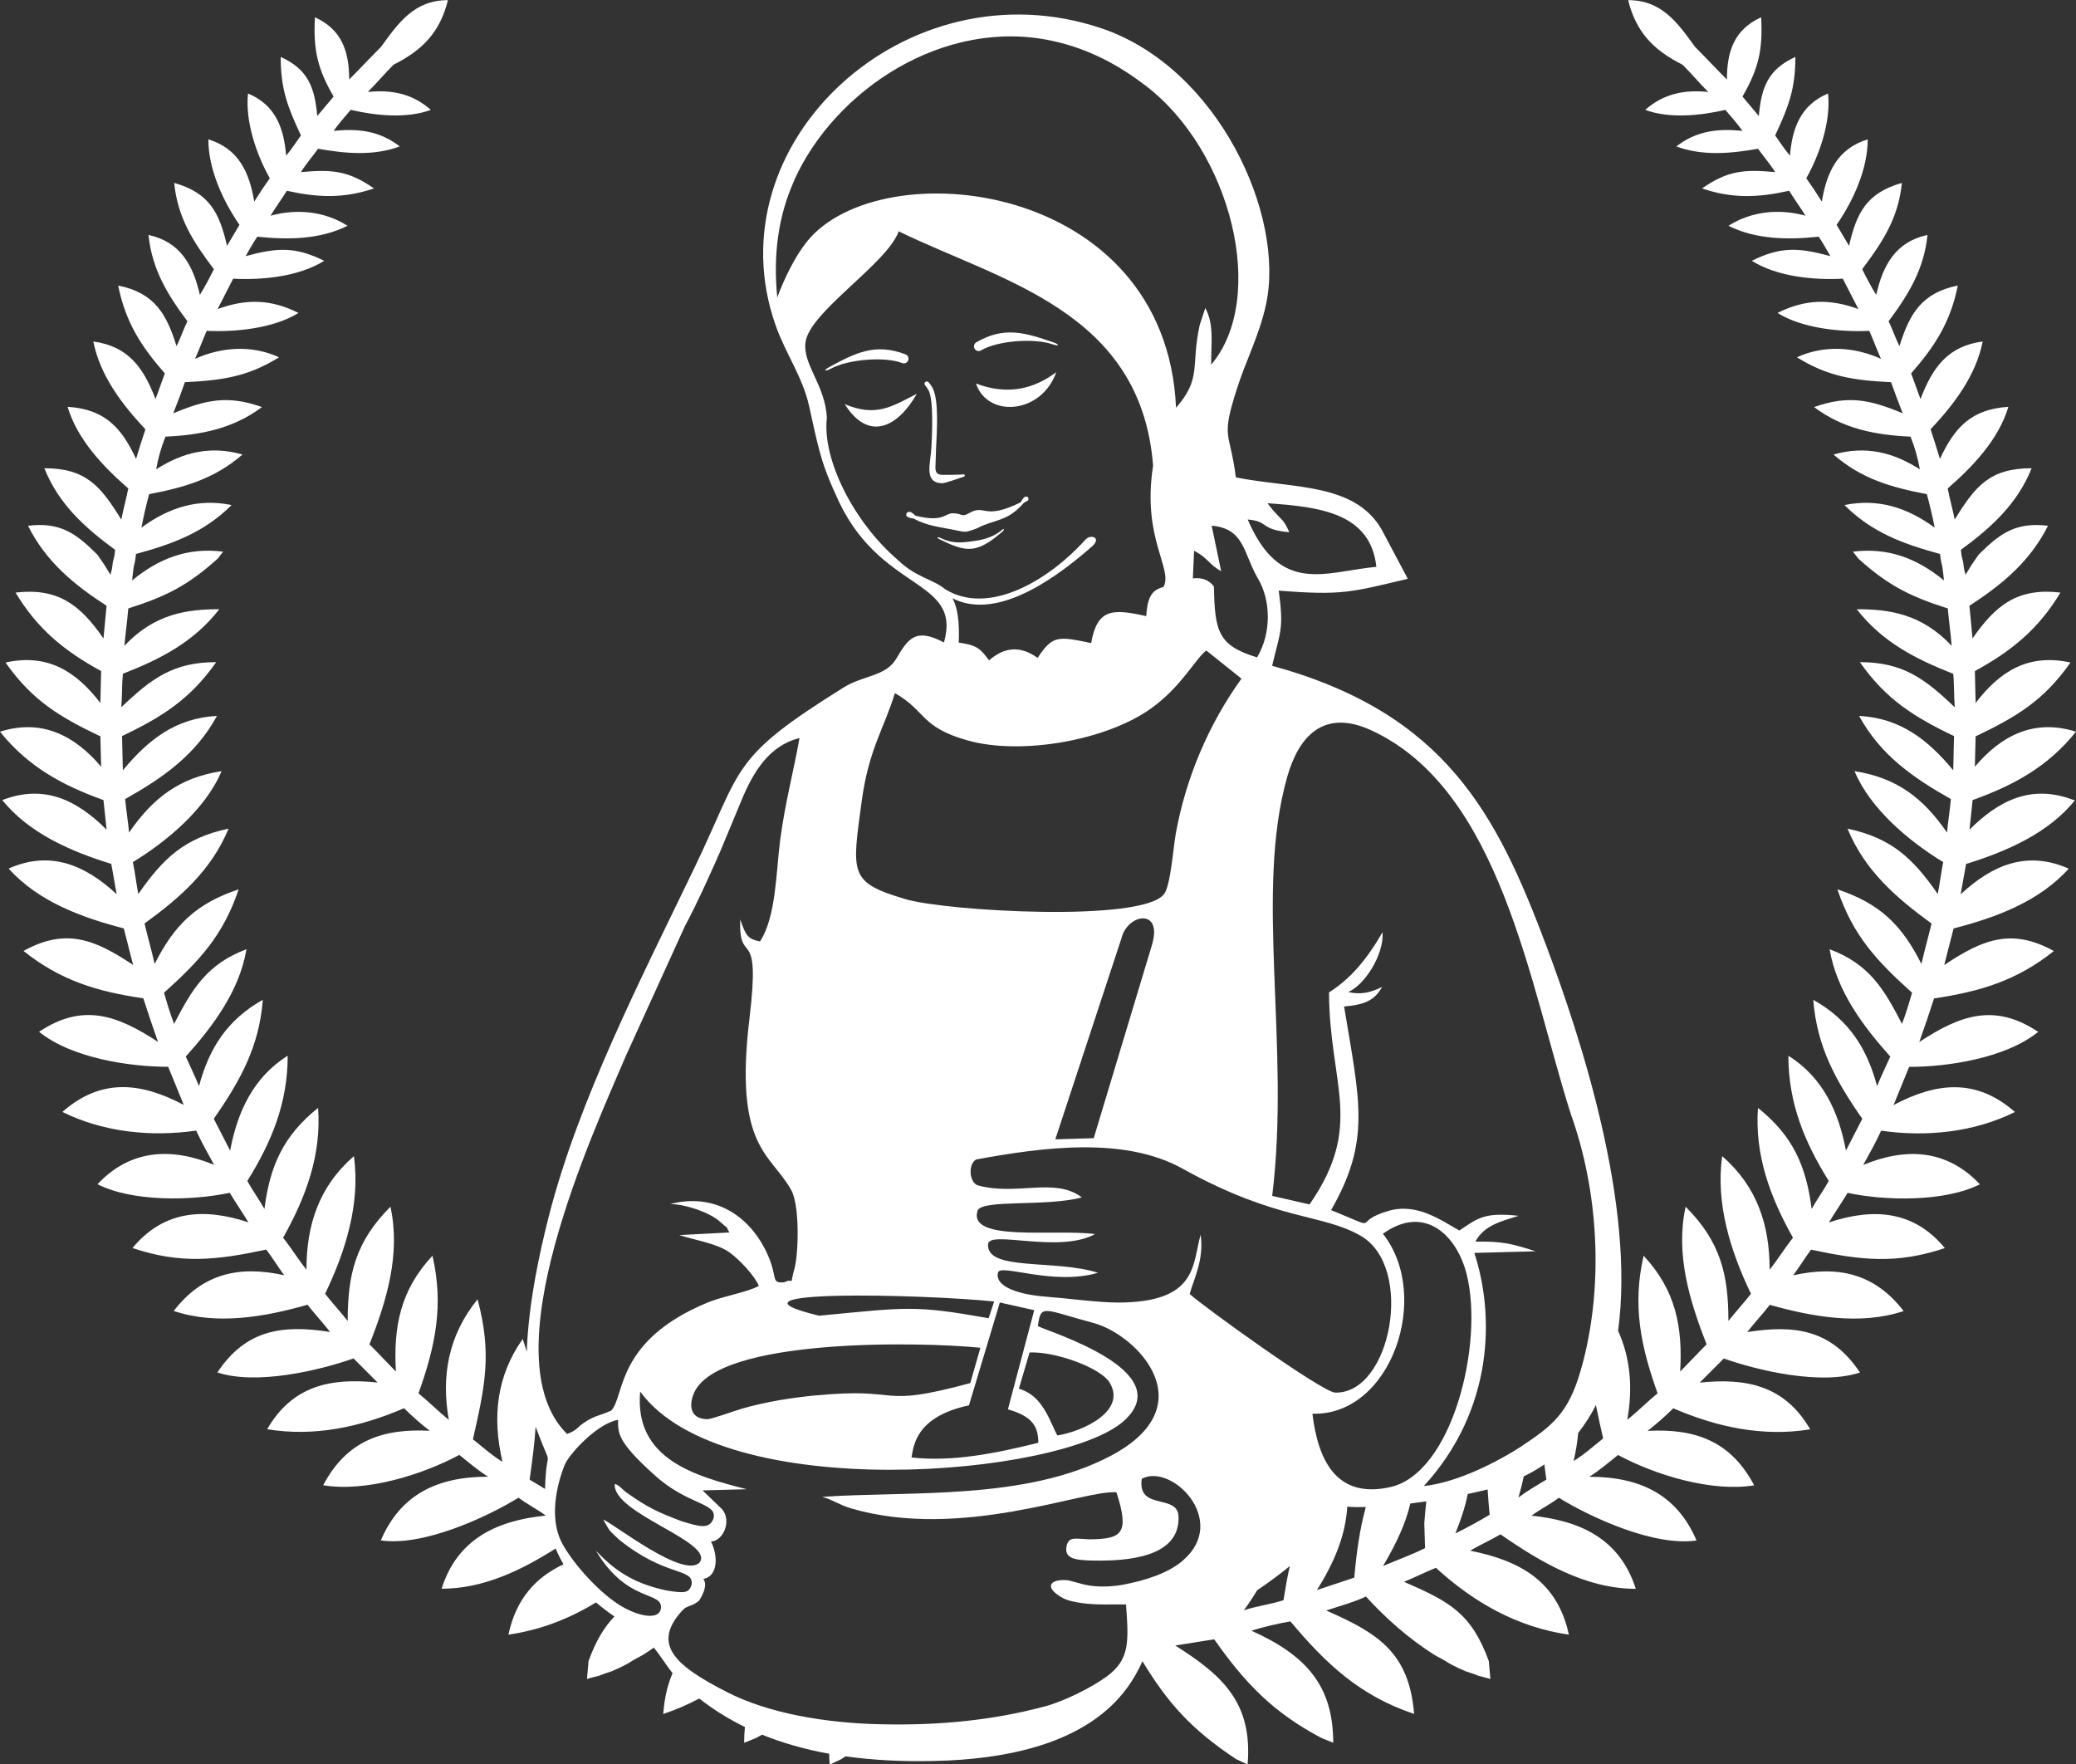 <svg viewBox="0 0 266.85 226.75" xmlns="http://www.w3.org/2000/svg" data-name="Camada 2" id="Camada_2">
  <rect x="0" y="0" width="266.85" height="226.75" fill="#333333" stroke="none"/>
  <defs>
    <style>
      .cls-1 {
        fill: #fff;
        fill-rule: evenodd;
      }
    </style>
  </defs>
  <g data-name="Layer 1" id="Layer_1">
    <g>
      <path d="M119.35,50.14h0c.69,1.31.45,5.7.38,7.28-.1,2.15-1.03,4.59,1.33,4.69.42.02,2.23-.66,2.64-.78.22-.05.32-.12.33-.22-.02-.16-.16-.15-.32-.13-.38.04-2.24.06-2.62.05-.58-.03-.87-.26-.85-1,.02-.86.06-1.72.09-2.58.08-1.76.39-5.99-.45-7.57v-.02c-.15-.26-.32-.51-.53-.74-.11-.12-.3-.13-.42-.02-.12.11-.13.3-.02.42.17.19.31.4.43.62Z" class="cls-1"></path>
      <path d="M115.97,46.66c.31.12.66-.04.77-.35.12-.31-.04-.66-.35-.77-3.88-1.48-6.42-.19-9.77,1.62-.8.43-.65.66.18.22,2.16-1.17,6.81-1.61,9.17-.72Z" class="cls-1"></path>
      <path d="M108.58,51.94c3.12,4.95,6.89,2.88,9.27-1.33-3.17,1.61-5.21,3.05-9.27,1.33Z" class="cls-1"></path>
      <path d="M128.74,68.16c-1.39,1.09-2.74,1.27-4,1.44-1.26.16-2.37.25-3.8-.44-.58-.28-.5,0-.17.15,1.54.74,2.87,1.38,4.25,1.2,1.38-.18,2.65-1.18,3.87-2.21.11-.09.34-.56-.16-.14Z" class="cls-1"></path>
      <path d="M125.45,49.29c1.53,4.5,8.44,3.91,10.32-1.45-2.95,2.2-6.31,2.97-10.32,1.45Z" class="cls-1"></path>
      <path d="M124.26,68.32c.23-.02,1.17-.34,1.36-.44,2.22-1.16,3.87-.8,5.95-3.22.23-.2.6-.26.62-.45.04-.28-.08-.39-.34-.38-.26.01-.5.47-.65.73-4.86,2.39-4.51.15-6.65,1.4-.97.57-.85,0-2.1.01-1.02,0-1.18,1.2-4.77.31-.2-.19-.55-.51-.81-.5-.26.01-.39.17-.38.43.01.26.67.44.93.43,1.85,1.01,3.45,1.08,5.69,1.56.44.09.65.17,1.14.13Z" class="cls-1"></path>
      <path d="M126.1,45.03c2.17-1.27,6.84-1.59,9.16-.79.89.31.99.05.14-.24-3.61-1.24-6.32-2.1-9.91,0-.28.17-.38.53-.21.82s.53.38.82.22Z" class="cls-1"></path>
      <path d="M266.56,102.83c-5.47-2.12-9.69.1-13.4,3.8.13-1.27.28-2.53.4-3.8,5.34-1.92,9.7-4.31,13.29-8.79-5.39-1.7-9.62.5-13,4.5l.1-3.9c5.12-2.45,8.73-4.54,12.19-9.49-5.42-1.19-9.08,1.13-12.19,5.2l-.1-4.1c4.76-2.6,8.19-5.41,11-10.09-5.48-.65-8.34,1.61-11.3,5.9-.13-1.4-.26-2.8-.4-4.2,4.29-2.79,7.81-5.73,10.1-10.29-4.09-.48-6.1.91-8.9,3.7l-.9,1.3-.8,1.3-.2-.8-.1-.8-.2-.8-.1-.8c3.91-2.87,7.26-5.9,9.1-10.49-5.36,0-7.25,2.29-9.89,6.6-.27-1.34-.63-2.64-.9-4,3.25-2.83,6.54-6.29,7.8-10.49-4.74.29-6.91,2.63-8.8,6.69-.38-1.27-.78-2.54-1.2-3.8,3.01-3.21,5.81-6.87,6.7-11.29-4.51.6-6.46,3.37-8,7.4-.41-1.1-.79-2.2-1.2-3.3,3.03-3.46,5.05-6.56,6-11.29-4.63.93-6.22,3.64-7.5,7.79-.54-1.07-.87-2.12-1.4-3.2,2.59-3.46,4.57-6.73,5-11.09-4.08.87-5.72,3.87-6.59,7.7-.61-.97-1.29-2.26-1.8-3.3,2.59-3.46,4.65-6.53,5.1-11.09-4.52,1.29-5.83,3.83-6.79,8.09-.52-.91-1.08-1.79-1.6-2.7,2.14-3.11,4-7.15,4-10.99-3.89,1.2-5.27,4.22-5.9,8-.62-1-1.32-2.04-2-3,1.73-3.06,3.18-7.31,2.8-10.89-3.5,1.46-4.6,4.41-4.9,7.99-.71-.85-1.26-1.7-1.9-2.6,1.73-3.7,2.6-5.97,2.6-10.09-3.53,1.6-4.37,3.93-4.7,7.59-.7-.84-1.39-1.67-2.1-2.5,2.02-3.5,2.64-5.92,2.4-10.19-3.47,1.58-4.4,4.39-4.4,8-1.38-1.37-2.71-2.81-4.1-4.2-2.25-3.11-4.28-6-8.6-6,1.03,4.11,3.25,6.42,7,8.3,1.13,1.12,2.18,2.39,3.3,3.5-3.1-.31-5.73.22-8.1,2.3,3.1,1.16,7.15.74,10.3,0,.76.89,1.52,1.75,2.2,2.7-3.18-.32-5.93,0-8.5,2,3.37,1.26,7.04.91,10.5.3.72,1,1.56,1.97,2.2,3-3.92-.36-6.06-.23-9.4,2.1,3.91,1.32,7.19,1.19,11.2.3.68,1.09,1.42,2.12,2.1,3.2-3.36-.92-6.93-.59-9.9,1.3,3.58,1.79,7.7,1.81,11.6,1.4.51.76,1.04,1.7,1.5,2.5-3.96-1.07-6.32-1.29-10.1.6,3.28,2.05,7.93,2.49,11.7,2.3.65,1.3,1.34,2.59,2,3.9-3.72-1.35-6.84-1.27-10.4.5,3.19,1.99,8.12,2.48,11.8,2.3.53,1.19.97,2.4,1.5,3.6-3.44-1.56-7.34-1.79-10.8-.2,4.04,2.52,7.4,2.97,12.1,3.2.48,1.37.97,2.66,1.5,4-4.18-1.74-7-2.37-11.4-.8,3.69,2.78,7.86,3.59,12.4,3.8.55,1.37.94,2.75,1.2,4.2-3.51-2.23-7.03-3.06-11.1-1.9,3.59,3.12,7.41,4.22,12,5.09.37,1.39.74,2.89,1,4.3-3.53-2.57-7.23-3.78-11.59-2.9,3.54,3.55,7.6,5.01,12.29,6.29l.1.8.2.9.1.8.1.9c-3.48-2.85-7.17-4.26-11.7-3.7l.7.9c3.81,3.43,6.59,4.84,11.49,6.4.14,1.6.37,3.18.5,4.8-3.87-4.11-8.01-4.71-12.2-4.7,3.29,4.23,7.55,6.39,12.4,8.3.14,1.46.07,2.84.2,4.3-3.85-3.67-6.67-5.8-12.2-5.8,3.32,4.75,6.94,7.04,12.1,9.5l-.1,4.4c-3.28-3.95-6.78-6.7-12.1-6.99,2.74,5.02,6.92,7.94,11.8,10.69-.13,1.46-.37,2.86-.5,4.3-3.09-4.46-6.45-7.04-11.89-7.89,2.02,4.84,7.01,9.02,11.4,11.69-.27,1.36-.43,2.72-.7,4.1-3.2-4.61-5.96-7.2-11.6-8.4,2.21,5.38,6.24,8.88,10.8,12.19-.41,1.74-.9,3.45-1.3,5.2-2.55-5.08-5.4-7.79-10.8-9.59,2,5.94,5.03,9.18,9.6,13.29-.4,1.34-.78,2.7-1.3,4-2.31-4.48-4.21-7.69-9.3-9.59.9,5.33,4.28,9.87,7.8,13.79-.55,1.25-1.2,2.55-1.7,3.8-1.3-4.85-3.61-8.52-8.2-11.09.46,6.03,2.89,10.39,6.3,15.29-.69,1.37-1.41,2.71-2.1,4.09-.92-4.93-2.95-9.41-7.4-12.19,0,6.07,2.05,11.05,5.19,16.09-.69,1.25-1.5,2.35-2.2,3.6-.7-5.57-2.46-9.45-6.9-12.99-.43,6.05,1.54,11.41,4.5,16.69-1.06,1.33-1.95,2.8-3,4.1,0-5.69-1.57-10.64-6.1-14.59-.86,6.11,1.08,12.24,3.7,17.69-.92,1.19-1.94,2.28-2.9,3.5,0-5.89-.97-10.16-5.5-14.69-1.32,6.1.49,12.06,2.7,17.69-1.14,1.13-2.25,2.34-3.4,3.5.33-5.74-.56-10.45-4.7-14.89-1.46,6.37-.38,11.6,1.8,17.69-1.34,1.08-2.54,2.31-3.9,3.4.72-4.04.43-7.89-1.18-11.44,2.21-16.17-4.73-37.49-9.2-49.41-6.39-17.02-12.98-29.96-35.27-36.06,1.08-4.52,1.51-4.72.85-9.66,8.22.65,9.34.19,16.59-1.52l-3.06-5.76c-3.27-6.66-11.54-5.78-19.04-7.27-.77-6.06-1.97-4.84.13-11.38,1.19-3.72,2.86-6.84,3.73-10.78,2.55-11.55-6.19-30.51-21.11-35.55-25.08-8.48-50.24,14.78-41.88,38.25,1.25,3.53,3.41,6.51,4.25,10.19,1.07,4.7,1.39,7.05,3.4,11.37,5.43,12.82,16.32,10.66,13.96,19.11-3.64-1.9-4.56-.58-6.16,2.13-1.33,2.23-4.24,2.1-6.71,3.64-14.73,9.17-12.93,10.15-19.21,23.2-6.8,14.13-14.9,29.82-18.72,44.8-1.18,4.61-2.62,11.23-2.83,17.4-.15-.53-.33-1.08-.52-1.65-3.39,4.8-3.93,10.12-2.6,15.79-1.27-.76-2.62-1.95-3.8-2.9,1.58-6.94,2.45-11.02.6-17.99-3.75,4.61-4.7,9.86-3.7,15.49-1.36-1.09-2.56-2.32-3.9-3.4,2.18-6.08,3.27-11.31,1.8-17.69-4.14,4.43-5.03,9.15-4.7,14.89-1.15-1.16-2.26-2.37-3.4-3.5,2.22-5.63,4.02-11.58,2.7-17.69-4.53,4.53-5.5,8.8-5.5,14.69-.95-1.22-1.97-2.3-2.9-3.5,2.62-5.45,4.55-11.58,3.7-17.69-4.53,3.95-6.1,8.9-6.1,14.59-1.05-1.3-1.94-2.77-3-4.1,2.96-5.28,4.93-10.64,4.5-16.69-4.43,3.54-6.2,7.42-6.9,12.99-.7-1.25-1.51-2.34-2.2-3.6,3.14-5.04,5.19-10.02,5.19-16.09-4.45,2.78-6.47,7.26-7.4,12.19-.69-1.38-1.41-2.72-2.1-4.09,3.41-4.9,5.84-9.26,6.3-15.29-4.58,2.57-6.9,6.24-8.2,11.09-.5-1.25-1.15-2.55-1.7-3.8,3.52-3.92,6.91-8.46,7.8-13.79-5.08,1.91-6.98,5.11-9.3,9.59-.52-1.29-.9-2.66-1.3-4,4.57-4.11,7.6-7.35,9.6-13.29-5.4,1.8-8.25,4.52-10.8,9.59-.4-1.75-.89-3.45-1.3-5.2,4.56-3.31,8.58-6.82,10.8-12.19-5.64,1.19-8.4,3.79-11.6,8.4-.27-1.38-.42-2.74-.7-4.1,4.39-2.67,9.37-6.85,11.4-11.69-5.44.85-8.8,3.43-11.89,7.89-.13-1.44-.37-2.84-.5-4.3,4.88-2.75,9.06-5.67,11.8-10.69-5.32.29-8.81,3.04-12.1,6.99l-.1-4.4c5.16-2.46,8.78-4.75,12.1-9.5-5.52,0-8.35,2.12-12.2,5.8.13-1.46.06-2.84.2-4.3,4.85-1.9,9.11-4.07,12.4-8.3-4.19,0-8.33.59-12.2,4.7.14-1.62.37-3.19.5-4.8,4.9-1.56,7.68-2.97,11.49-6.4l.7-.9c-4.53-.57-8.22.85-11.7,3.7l.1-.9.1-.8.2-.9.1-.8c4.69-1.28,8.75-2.75,12.29-6.29-4.36-.88-8.07.33-11.59,2.9.26-1.41.62-2.92.99-4.3,4.59-.87,8.41-1.98,12-5.09-4.07-1.16-7.59-.33-11.1,1.9.26-1.45.65-2.83,1.2-4.2,4.54-.21,8.7-1.02,12.4-3.8-4.4-1.57-7.22-.94-11.4.8.53-1.34,1.02-2.63,1.5-4,4.7-.23,8.06-.68,12.1-3.2-3.46-1.59-7.36-1.35-10.8.2.54-1.2.97-2.41,1.5-3.6,3.68.18,8.61-.31,11.8-2.3-3.55-1.77-6.67-1.85-10.4-.5.65-1.31,1.35-2.59,2-3.9,3.77.19,8.42-.25,11.7-2.3-3.78-1.88-6.14-1.67-10.1-.6.46-.8.99-1.74,1.5-2.5,3.89.41,8.02.39,11.6-1.4-2.96-1.89-6.53-2.21-9.9-1.3.67-1.08,1.41-2.1,2.1-3.2,4.01.89,7.29,1.01,11.2-.3-3.33-2.33-5.47-2.45-9.39-2.1.64-1.03,1.48-2,2.2-3,3.46.61,7.13.96,10.5-.3-2.57-2-5.32-2.32-8.5-2,.68-.95,1.44-1.81,2.2-2.7,3.15.74,7.2,1.16,10.3,0-2.37-2.08-5-2.61-8.1-2.3,1.12-1.11,2.18-2.38,3.3-3.5,3.75-1.88,5.97-4.18,7-8.3-4.32,0-6.35,2.89-8.6,6-1.39,1.39-2.72,2.82-4.1,4.2,0-3.6-.93-6.41-4.4-8-.24,4.27.38,6.7,2.4,10.19-.71.83-1.4,1.66-2.1,2.5-.33-3.66-1.17-5.99-4.7-7.59,0,4.12.87,6.39,2.6,10.09-.64.9-1.19,1.75-1.9,2.6-.29-3.59-1.4-6.54-4.9-7.99-.38,3.58,1.07,7.83,2.8,10.89-.68.95-1.38,2-2,3-.63-3.77-2.01-6.8-5.9-8,0,3.84,1.86,7.89,4,10.99-.52.91-1.08,1.79-1.6,2.7-.97-4.26-2.27-6.81-6.79-8.09.45,4.56,2.5,7.63,5.1,11.09-.51,1.04-1.19,2.33-1.8,3.3-.87-3.82-2.51-6.82-6.6-7.7.43,4.36,2.41,7.64,5,11.09-.53,1.07-.86,2.13-1.4,3.2-1.28-4.16-2.86-6.86-7.5-7.79.95,4.74,2.97,7.84,6,11.29-.41,1.1-.79,2.2-1.2,3.3-1.54-4.02-3.49-6.79-8-7.4.89,4.42,3.69,8.08,6.7,11.29-.42,1.25-.82,2.53-1.2,3.8-1.89-4.06-4.06-6.4-8.8-6.69,1.25,4.2,4.55,7.66,7.8,10.49-.28,1.36-.63,2.66-.9,4-2.65-4.3-4.53-6.6-9.89-6.6,1.83,4.6,5.19,7.62,9.1,10.49l-.1.8-.2.8-.1.8-.2.8-.8-1.3-.9-1.3c-2.79-2.79-4.81-4.18-8.9-3.7,2.28,4.57,5.81,7.51,10.1,10.29-.14,1.4-.27,2.8-.4,4.2-2.96-4.29-5.81-6.54-11.3-5.9,2.81,4.68,6.24,7.49,11,10.09l-.1,4.1c-3.12-4.07-6.78-6.39-12.19-5.2,3.47,4.95,7.07,7.04,12.19,9.49l.1,3.9c-3.38-3.99-7.6-6.2-13-4.5,3.59,4.48,7.96,6.87,13.3,8.79.13,1.27.28,2.53.4,3.8-3.71-3.7-7.93-5.92-13.4-3.8,3.42,4.28,8.9,6.63,14,8.2.26,1.31.44,2.6.7,3.9-4.07-3.77-8.54-5.67-13.89-3.3,3.82,4.26,9.42,6.3,14.8,7.69.39,1.57.8,3.13,1.2,4.7-4.87-3.25-8.62-4.83-14.09-1.8,4.77,3.81,9.47,5.22,15.4,6.09.61,1.89,1.23,3.73,1.89,5.6-5.24-3.44-9.67-5.05-15.29-1.3,4.21,3.4,11.69,4.5,16.6,4.5.68,1.63,1.32,3.27,2,4.9-5.54-2.93-10.64-3.47-15.6.9,5.3,2.62,11.39,3.23,17.2,2.4.69,1.52,1.5,2.94,2.3,4.4-5.51-2.28-10.78-1.99-14.99,2.49,4.49,2.28,12.09,2.15,17,1.1.77,1.29,1.62,2.5,2.4,3.8-5.7-1.89-10.89-1.55-14.9,3.3,6.25,2.1,10.8,1.56,17.2.2.83,1.11,1.5,2.22,2.3,3.3-5.79-1.29-10.51-.22-14.2,4.59,5.55,1.86,11.72.76,17.2-.8.94,1.21,1.96,2.29,2.9,3.5-6.21-.98-10.85-.26-14.49,5.2,4.97,1.66,13.05-.23,17.5-1.8,1.03,1.03,2.06,2.07,3.1,3.1-6.08-.64-10.96.41-14.2,6,6.07,1,12-.29,17.6-2.7.88.89,2.32,2.17,3.3,2.9-6-.31-10.65,1.22-13.7,7,5.47.91,12.72-1.33,17.5-3.9,1.07.86,2.56,2.12,3.7,2.8-6.56,0-11.28,2.31-13.79,8.19,5.42.79,13.51-2.92,17.7-5.49,1.17.88,2.45,1.51,3.5,2.3-6.25.63-11.35,2.97-13.39,9.4,5.35,0,10.23-2.35,14.66-5.17.3.72.64,1.39,1.01,2.03-3.55,1.67-6.08,4.4-7.08,9.04,4.12-.59,7.85-2.05,11.26-4.14.81.69,1.61,1.29,2.37,1.81-1.33,1.37-2.39,3.13-3.33,5.73l-.2,2.3.7-.2.8-.2.8-.3.9-.3.9-.4,1-.5,1-.6,1.1-.6c.48-.3.94-.62,1.4-.93.91,1.12,1.56,2.23,2.4,3.29-.63,1.44-1.04,3.15-1.2,5.24,1.68-.56,3.21-1.23,4.63-1.99,1.8,1.41,3.75,2.63,5.87,3.66-.06.64-.1,1.32-.1,2.03l1.5-.6c.28-.15.55-.29.81-.44,2.64,1.07,5.51,1.89,8.62,2.45,0,.45.03.91.07,1.39l1.5-.7.53-.36c3.49.49,7.26.69,11.31.6,20.24-.41,25.07-8.89,26.86-12.82,3.24,5.34,6.26,8.75,12.02,12.57l1.5.7c.63-7.81-3.02-11.33-9.3-15.29,1.66-.28,3.33-.52,5-.8,4.03,5.72,7.6,9.41,13.8,12.69l1.5.6c0-7.32-3.47-11.23-10.5-14.39,1.4-.47,3.51-.95,5-1.2,4.52,5.39,8.9,9.56,15.9,11.89-.64-7.96-4.76-10.42-11.3-13.29,1.44-.48,3.81-1.15,5.1-1.8,2.66,2.9,5.46,5.37,8.8,7.5l1.1.6,1,.6,1,.5.9.4.9.3.8.3.8.2.7.2-.2-2.3c-2.24-6.17-5.09-7.67-10.9-10.19,1.35-.54,2.73-1.25,4.1-1.8,4.86,4.45,10.49,7.65,17.09,8.59-1.47-6.82-6.21-9.5-12.69-10.79,1.24-.74,2.68-1.37,3.9-2.1,5.14,3.56,10.93,7,17.39,7-2.04-6.43-7.14-8.76-13.39-9.4,1.05-.79,2.33-1.42,3.5-2.3,4.19,2.57,12.27,6.28,17.7,5.49-2.51-5.88-7.23-8.19-13.79-8.19,1.14-.68,2.63-1.94,3.7-2.8,4.78,2.57,12.02,4.8,17.5,3.9-3.05-5.78-7.7-7.31-13.7-7,.97-.73,2.42-2.01,3.3-2.9,5.59,2.41,11.53,3.7,17.6,2.7-3.24-5.58-8.12-6.64-14.2-6,1.04-1.03,2.06-2.07,3.1-3.1,4.45,1.57,12.53,3.46,17.5,1.8-3.64-5.46-8.28-6.18-14.49-5.2.94-1.21,1.96-2.29,2.9-3.5,5.47,1.55,11.65,2.65,17.2.8-3.69-4.81-8.41-5.89-14.2-4.59.81-1.07,1.47-2.19,2.3-3.3,6.4,1.36,10.94,1.9,17.2-.2-4-4.85-9.2-5.19-14.9-3.3.77-1.29,1.62-2.5,2.4-3.8,4.91,1.05,12.51,1.17,17-1.1-4.21-4.49-9.49-4.77-14.99-2.49.8-1.46,1.61-2.88,2.3-4.4,5.81.83,11.9.22,17.2-2.4-4.96-4.36-10.06-3.83-15.6-.9.68-1.63,1.32-3.27,2-4.9,4.91,0,12.38-1.1,16.59-4.5-5.63-3.75-10.05-2.14-15.29,1.3.67-1.87,1.29-3.7,1.9-5.6,5.93-.88,10.63-2.28,15.4-6.09-5.47-3.03-9.22-1.45-14.09,1.8.39-1.57.81-3.13,1.2-4.7,5.38-1.39,10.98-3.43,14.8-7.69-5.36-2.37-9.82-.48-13.89,3.3.25-1.3.44-2.58.7-3.9,5.09-1.57,10.58-3.92,14-8.2ZM163.55,65.47l-.63-.79c6.92.46,13.25,1.33,14,8.17-6.58.62-12.34,3.69-16.54-6.08,2.8.23,1.49,1.29,5.35,1.63-.78-1.72-.89-1.44-2.19-2.93ZM161.72,74.38c1.63,2.8,1.74,6.93-.13,10.11-4.99-1.51-5.45-3.3-5.55-9.11-.84-1.09-1.91-1.13-2.71-1.04l.16-3.56c1.85.98,1.85,1.72,3.48,2.64l-1.22-5.86c4.24.39,4.03,3.48,5.96,6.82ZM102.08,23.18c5.23-11.63,19.27-20.97,33.23-17.92,4.76,1.04,8.55,3.17,11.85,5.67,11.18,8.46,15.77,27.4,8.53,35.93-.05-2.52.43-5.09-.76-7.28l-.72,2.19c-1.17,5.33.3,6.81-3.04,10.64-1.31-29.28-37.98-33.07-47.43-21.38-1.47,1.82-2.85,4.56-3.83,7.2-.54-5.48.11-10.43,2.18-15.03ZM121.57,75.8c-1.49-1.34-3.79-1.53-6.17-3.84-5.71-4.89-9.75-13-9.11-18.27-.23-4.25-3.12-6.81-2.75-9.7.5-3.91,10.5-10.1,11.98-14.26,13.09,6.4,31.15,10.18,32.7,30.13-1.47,9.36,2.62,13.28,1.33,15.58-1.4.37-2.06,1.16-2.21,3.75-4.47-1.02-6.29-.89-7.09,3.46-4.26-.89-4.96-1.01-6.87,1.9-2.18-1.53-4.17-1.47-6.25.32-1.1-1.5-1.57-1.96-3.89-2.28.11-2.85-.19-4.56-.8-5.69,5.14,2.61,11.97-1.42,17.93-6.67,1.27-1.12-.15-1.64-.85-.87-4.9,5.42-12.49,9.72-17.96,6.41ZM110.77,102.93c.9-6.63,2.85-9.23,4.26-13.85,4.04,2.3,3.24,4.36,9.34,6.08,6.92,1.95,17.88,0,23.62-4.13,3.87-2.79,5.58-6.23,7.06-7.43l4.53,3.62c-4.17,5.79-7.13,12.67-8.44,19.89-.32,1.78-.67,6.66-1.49,7.77-2.7,3.72-28.04,2.22-33.23.69-7.36-2.17-6.91-3.25-5.65-12.65ZM148.07,121.46l-7.48,24.82-4.94.15,8.5-25.83c.77-3.2,5.37-3.94,3.92.86ZM127.79,167.27l-.71,2.15c-9.53-1.68-10.37-1.42-21.79-.32-14.35-3.45,13.26-2.77,22.5-1.83ZM129.56,181.13c3.11.91,3.89,2.14,3.91,4.3-5.61,1.39-11.03,2.47-16.3,1.89.26-1.57.61-5.26,7.38-6.7l3.97-13.22,4.42.99-3.38,12.73ZM142.65,177.73c2.16,3.61-3.39,6.22-6.73,6.76-.08-.11-.15-.27-.19-.35l-.85-1.82c-.85-1.73-1.88-3.23-3.91-3.84l1.37-4.66c3.34-.13,9.15,1.96,10.31,3.9ZM104.95,179.33c-3.27.31-6.52.84-9.59,1.72-.87.25-3.92,1.37-4.47,1.35-2.3-.06-2.3-1.9-1.7-3.33,3.01-7.13,29.1-6.64,36.83-5.85l-1.3,4.54c-12.22,3.3-8.35.48-19.77,1.58ZM80.63,135.31l7.44-16.35c1.28-2.3,3.88-7.99,4.93-10.54.74-1.8,1.48-3.56,2.27-5.46,1.6-3.87,3.62-7.12,7.5-8.11-.74,4.2-1.86,8.36-2.48,13.06-.55,4.23-.52,9.92-2.6,13.09-1.53-.32-1.81-.68-2.54-2.83-.22,6.31,2.69.25,1.19,12.7-2.02,16.75,2.75,17.36,5.37,22.09,1.11,2.01.93,8.19.42,10.05-.74,2.69.13,1.08-1.34,1.8-1.89.14-.61-.67-2.47-4.3-2.17-4.24-6.51-7.25-12.2-5.75,1.69-.06,5.05,1.01,6.4,2.23.58.53.84.73.95.8.03-.02.12.08,0,0-.03.02,0,.14.29.61l-6.44.34c2.08.67,4.77,1.05,6.43,2.21,1.24.87,3.26,3.01,3.79,4.32-1.46.82-4.59,1.31-6.54,2.12-11.92,4.91-10.67,12.08-12.43,13.9-1.35.63-2.01.61-3.25,1.4-1.28.81-1,1.07-2.43,1.61-10.04-9.92,3.28-38.55,7.74-49.01ZM70.05,191.36c-.67-.42-1.36-.83-1.97-1.19.36-2.62.65-4.78.77-6.81l.11.31c2.26,6,1.26,1.54,1.1,7.69ZM84.92,206.87c-.39,1.52-3.5.71-5.85-.96-3.18-2.26-6.09-6-6.98-7.89-1.41-3.02-.6-6.99.48-9.71.57-1.45,4.26-5.41,6.88-5.82,0,1.63-.17,2.73,4.57,6.99,4.35,4.02,8.18,3.6,7.7,5.65-.52,1.49-1.82,1.07-4.12.38-3-1.15-4.33-1.72-7.17-3.76-.56-.45-.94-.94-1.41-1.02-.3,3.8,12.75,7.39,10.93,10.06-1.99,2.21-10.89-4.83-12.42-5.5,1.05,1.81.59,1.16,2.01,2.56,5.97,4.82,9.47,3.65,9.38,5.67-.26,1.3-1.01,1.25-3.2.9-4.59-.95-6.96-2.85-9.13-5.13,4.17,6.98,8.82,5.06,8.34,7.59ZM152.07,200.55c-1.86,1.61-4.73,2.56-7.71,3.12-1.3.24-3.23.39-5-.02-.09-.02-2.06-.55-2.06-.55-2.44-.22-3.15.95-.65,2.3.71.38,1.78.54,2.45.64,1.81.25,3.81.15,5.64.17.34,4.79.51,7.08-2.51,9.28-1.86,1.36-5.4,3.16-7.98,3.84-6.63,1.76-13.44,2.45-21.05,2.28-7.17-.16-14.4-1.41-19.7-4.11-6.86-3.49-9.76-6.22-5.75-10.56.58-.63,1.25-.46,2.11-1.22.5-.79,1.12-2,.55-2.79,2.03-.39,1.81-3.23.98-4.8,1.58-.1,2.67-2.59,1.46-4.13l-2.54-2.45,5.68-.15c-6.71-1.7-14.49-3.89-13.7-12.55,10.65,14.64,54.29,10.91,62.19,3.76,7.08-6.4-9.64-11.42-11.07-12.17.38-2.92.68-2.13,7.14-.41,5.59,1.5,14.45,10.6,2.26,17.06-10.96,5.81-25.94,4.51-37.12,5.29,1.38.38,2.18,1.03,3.67,1.47,14.2,4.19,30.18-2.46,34.15-2.05,1.72,5.34.69,5.99-3.44,6.04-1.91-.08-2.56-.34-2.92.66-.49,1.78.89,2.03,3.4,2.07,4.38.07,11.3-.4,10.93-5.84-.31-2.72-5.29-.6-4.72-4.67,3.83-2.07,11.24,5.36,5.32,10.47ZM152.92,166.32c.48-1.83,1.88-4.39,1.41-7.64-1.09,3.88-.37,8.71-10.65,8.73-2.44,0-6.6-.56-9.26-.76-3.34-.25-6.58-1.24-6.14-3.09.26-1.21,7.11,1.73,12.85.02-5.51-1.76-14.39-.17-14.12-3.68.12-1.85,9.11,1.25,13.75-1.29-5.15-.7-16.51,1.09-15.08-3.07.79-1.41,8.76-.43,13.38-1.64-3.43-2.66-8.53-.14-13.45-1.58-1.02-.46-1.19-2.67-.14-3.3,8.67-1.59,19.07-2.97,26.54,1.18,12.23,6.79,17.86,5.72,22.91,8.64,6.95,4.02,3.87,20.35-3.3,20.14-1.69-.05-17.18-11.24-18.68-12.66ZM164.98,205.66c-1.72.56-3.49.76-5.09,1.3.64-.87,1.2-1.73,1.7-2.57,1.43-.96,2.86-2.01,4.2-3.11-.32,1.44-.58,2.9-.81,4.38ZM174.08,202.76c-1.6.53-3.2,1.06-4.8,1.6,2.25-3.6,3.67-7,3.9-10.72.7.06,1.5.07,2.38.05-.77,2.81-1.19,5.79-1.48,9.06ZM168.7,181.7c10.13.29,15.38-15.15,9.06-23.13,5.4-3.88,9.55.26,10.78,5.26,2.21,8.98-1.89,25.49-9.8,27.29-7.09,1.61-9.34-3.66-10.04-9.41ZM183.18,198.97c-1.81.9-3.59,1.52-5.4,2.3,1.72-2.92,2.91-5.47,3.5-8.03.68-.09,1.37-.18,2.06-.28-.1.87-.19,1.79-.26,2.82l.1,3.2ZM187.08,197.07c.71-1.73,1.25-3.41,1.59-5.06.94-.2,1.8-.39,2.55-.58.06,1.04.15,2.12.26,3.25-1.35.82-2.97,1.69-4.4,2.4ZM195.18,192.47c.27-.92.5-1.82.68-2.72.95-.46,1.83-.97,2.65-1.53.08.62.17,1.27.26,1.95-1.13.67-2.56,1.51-3.6,2.3ZM195.69,185.81c-3.12,2.03-8.36,4.74-12.67,5.18,9.05-9.88,9.09-22.06,6.49-29.96l7.89-.21c-3-.95-4.24-1.31-7.75-1.24,1.11-2.11,3.38-2.63,5.55-3.32-4.35-.46-5.17.24-7.61,1.89-2.28-1.24-5.38-3.61-9.13-2.52-5.01,1.46-.49,2.68-7.36-.1,5.13-8.97,3.69-13.93,1.67-26.17,2.66-.23,3.91-.78,4.89-2.52-1.45.75-2.9,1.04-4.35.65,2.04-.84,4.59-4.71,4.41-7.68-2.16,3.7-4.19,6.02-6.89,7.74.06,11.93,4.56,17.04-2.5,27.25l-4.8-1.1c2.38-19.31-2.32-39.05,1.95-53.92,1.44-5.03,4.59-8.77,10.8-5.91,16.65,7.68,20.35,32.82,25.66,49.39,3.48,9.73,4.2,21.52,1.56,31.72-1.57,6.08-3.35,7.91-7.81,10.81ZM202.27,187.77c.29-1.22.49-2.42.59-3.6.87-1.11,1.63-2.3,2.28-3.58.26,1.33.58,2.74.93,4.28-1.18.95-2.52,2.14-3.8,2.9Z" class="cls-1"></path>
    </g>
  </g>
</svg>